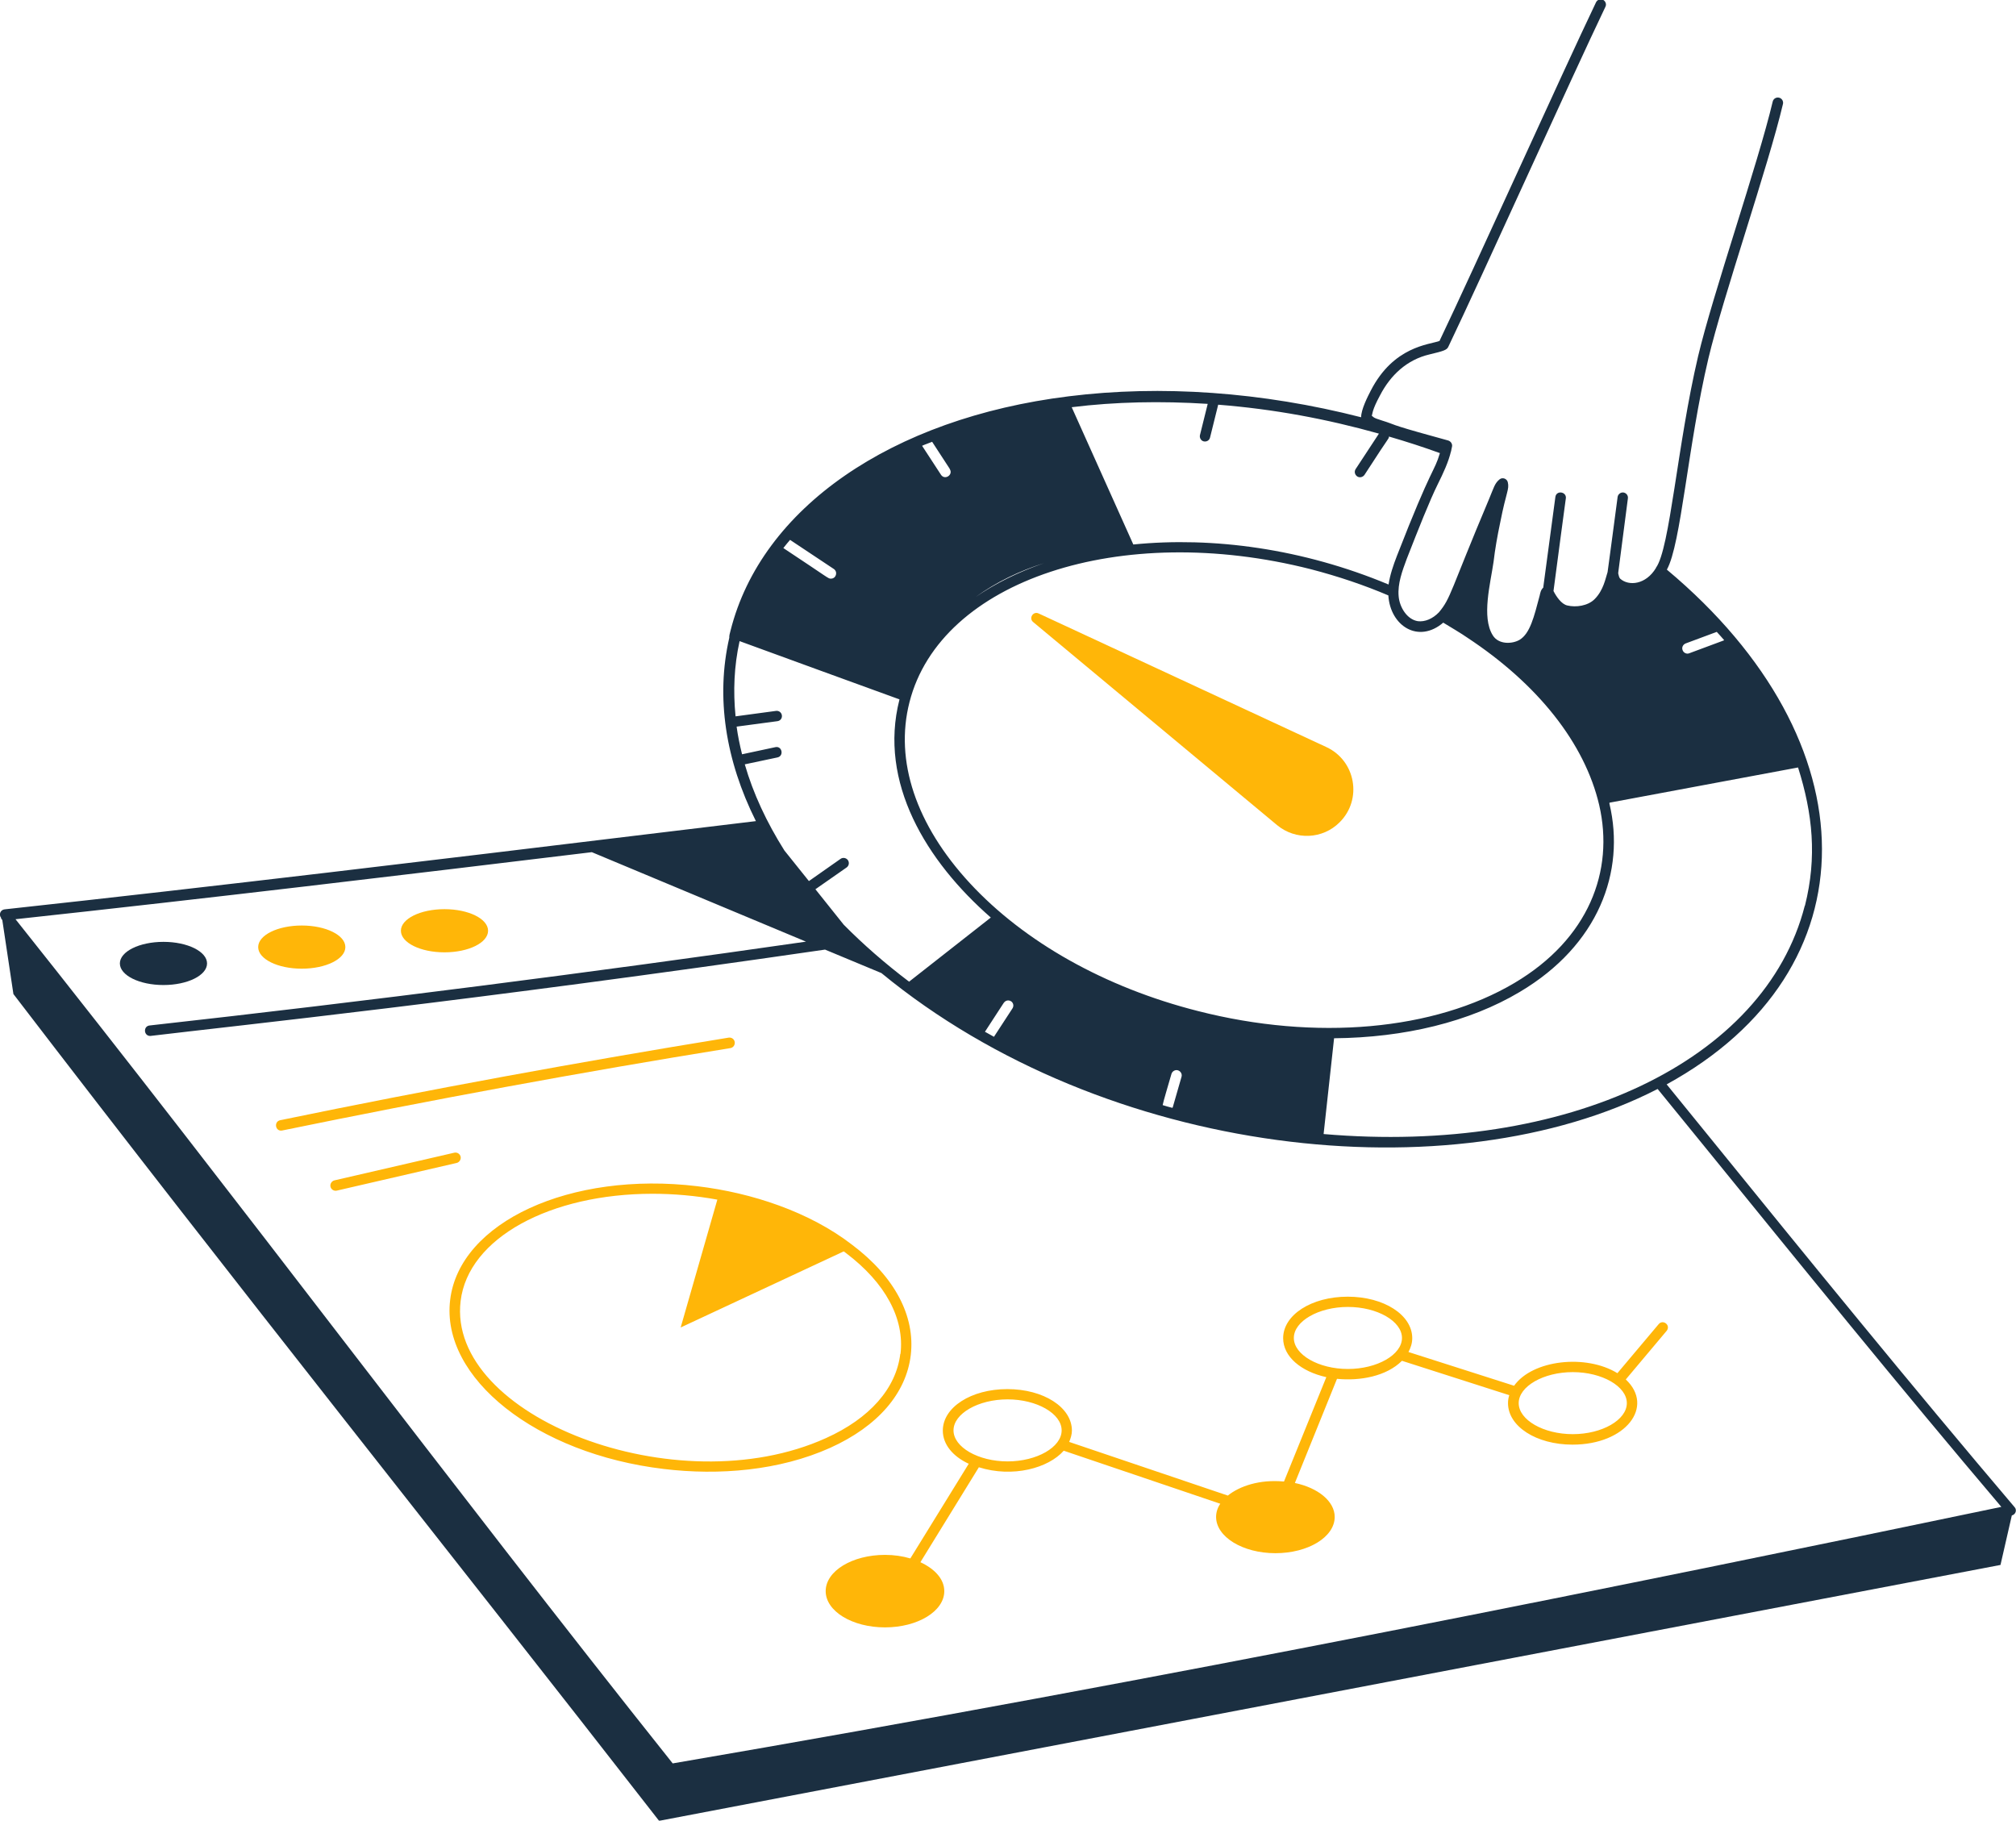 <?xml version="1.0" encoding="UTF-8"?> <svg xmlns="http://www.w3.org/2000/svg" id="web-speed" width="96.2" height="86.87" viewBox="0 0 96.2 86.87"><defs><style>.cls-1{fill:#ffb608;}.cls-1,.cls-2{stroke-width:0px;}.cls-2{fill:#1b2f41;}</style></defs><path class="cls-2" d="m.05,43.82s.04.05.06.08l.53,3.53c10.83,14.14,20.71,26.47,30.81,39.45l64.01-12.21.54-2.36c.08-.02.15-.08.18-.16.03-.08.01-.18-.05-.24-4.95-5.83-9.84-11.84-14.56-17.66l-2.04-2.51c9.92-5.43,9.84-16.34.01-24.56.68-1.22.99-5.88,1.98-10.07.7-2.95,2.86-9.18,3.56-12.15.03-.13-.05-.27-.19-.3-.13-.03-.27.05-.3.19-.7,2.96-2.86,9.19-3.56,12.15-1,4.25-1.34,9.17-2.01,10.09,0,0,0,0,0,.01,0,0,0,0,0,0-.48.8-1.3.88-1.71.51-.04-.04-.07-.14-.09-.24v-.05s.46-3.54.46-3.54c.02-.14-.08-.26-.21-.28-.13-.02-.26.08-.28.21-.01.1-.49,3.69-.48,3.59-.1.3-.19.86-.62,1.29-.32.32-.89.4-1.3.3-.28-.06-.53-.43-.66-.69.1-.78.62-4.67.59-4.42.04-.32-.45-.4-.5-.07l-.58,4.33c-.12.11-.14.25-.17.38-.27,1.02-.46,1.81-.96,2.11-.34.2-1,.24-1.28-.22-.54-.87-.11-2.46.04-3.5.07-.6.18-1.23.32-1.89.29-1.48.44-1.56.36-1.91-.04-.17-.25-.25-.39-.14-.24.19-.28.41-.5.93-1.88,4.46-1.82,4.73-2.4,5.42h0c-.3.31-.67.46-1,.42-.52-.08-.88-.67-.92-1.2-.05-.59.17-1.19.39-1.78.56-1.43,1.08-2.75,1.48-3.56.26-.52.51-1.06.63-1.57,0,0,0,0,.01-.01,0,0,0-.02,0-.03.01-.06.03-.13.04-.19.02-.12-.06-.24-.18-.28-.24-.07-.48-.13-.72-.2-2.19-.6-1.8-.56-2.43-.75-.49-.15-.4-.17-.5-.23.04-.1,0-.25.39-.97.5-.97,1.29-1.71,2.37-1.96.67-.16.82-.21.89-.36,1.6-3.34,5.89-12.87,7.5-16.23.06-.12,0-.27-.12-.33-.12-.06-.27,0-.33.12-1.59,3.32-5.84,12.75-7.47,16.16-.5.18-2.19.25-3.28,2.37-.15.29-.46.9-.46,1.27-4.72-1.21-9.55-1.55-13.95-1-8.48,1.05-14.67,5.34-16.14,11.18-.03.11-.07.25-.06.34-.65,2.84-.18,5.85,1.27,8.75l-5.22.63c-9.99,1.21-20.33,2.46-30.63,3.58-.2.02-.29.25-.17.4Zm86.07-.6c-1.9,7.41-11.34,11.89-22.96,10.89,0,0,0,0,0,0l.5-4.57c3.36-.03,6.46-.78,8.86-2.21,3.76-2.23,5.05-5.74,4.28-8.98,0,0,0-.03,0-.05l9-1.68c.7,2.21.91,4.28.33,6.59Zm-37.88,4.55c.12.08.15.23.07.35l-.88,1.35c-.15-.08-.29-.16-.43-.24.45-.69.96-1.48.9-1.38.08-.12.23-.15.35-.07Zm7.24,4.96c.02-.14.3-1.07.42-1.49.04-.13.18-.21.31-.17.13.04.21.18.17.31l-.42,1.46s-.01.01-.02.02c-.15-.04-.31-.08-.46-.13Zm26.79-22.19s0,.01-.02.02l-1.64.61c-.12.05-.27-.01-.32-.15-.05-.13.02-.27.15-.32l1.48-.55c.12.13.24.26.35.39Zm-13.4-.83c.23.14.92.55,1.14.71,3.37,2.22,5.61,5.04,6.3,7.99.73,3.15-.5,6.39-4.04,8.49-3.83,2.27-9.48,2.78-15.11,1.34-4.42-1.12-8.28-3.29-10.88-6.1-2.57-2.78-3.6-5.84-2.88-8.64,1.48-5.81,10.07-8.65,19.15-6.34,1.31.34,2.55.76,3.7,1.25.09,1.46,1.44,2.32,2.63,1.29Zm-29.22-2.1c-.14,0-.06,0-2.27-1.46.1-.13.21-.26.32-.39l2.09,1.39c.2.14.11.46-.14.46Zm5.67-5.23c.18.28-.24.55-.42.27l-.9-1.38c.15-.07.32-.12.48-.19l.84,1.29Zm4.5,4.49c-1.22.42-2.31.96-3.27,1.62.99-.72,2.1-1.25,3.27-1.62Zm7.81-7.6l-.37,1.49c-.03.13.05.27.18.3.14.03.27-.05.3-.18l.39-1.57c2.66.21,5.17.68,7.67,1.38l-1.11,1.69c-.08.12-.04.27.07.35.12.08.27.04.35-.07,1.38-2.14,1.12-1.64,1.17-1.83.86.25,1.66.51,2.43.79-.28.94-.35.53-2.05,4.9-.17.44-.33.9-.4,1.37-4.09-1.71-8.38-2.29-12.18-1.91l-2.94-6.55c2.09-.26,4.27-.3,6.48-.16Zm-22.34,11.32c1.14.42,6.5,2.37,7.63,2.78,0,0,0,0,0,.01-1.01,3.95,1.28,7.71,4.36,10.4l-3.9,3.06c-1.15-.87-2.19-1.78-3.12-2.72l-1.35-1.69,1.49-1.04c.11-.08.14-.23.06-.35-.08-.11-.24-.14-.35-.06-.1.07-1.61,1.13-1.51,1.06l-1.17-1.46c-.85-1.35-1.49-2.72-1.89-4.11l1.56-.33c.32-.07.22-.56-.1-.49l-1.59.34c-.11-.44-.2-.88-.26-1.32l1.95-.26c.14-.02.23-.14.21-.28s-.15-.23-.28-.21l-1.93.26c-.12-1.21-.07-2.4.19-3.58Zm-7.05,10.07l10.22,4.27c-10.13,1.46-20.9,2.84-31.32,4-.31.03-.29.5.03.5,4.26-.51,15.27-1.66,32.2-4.12l2.69,1.12c10.72,8.82,27.24,10.57,37.04,5.53l2.11,2.59c4.64,5.71,9.43,11.62,14.29,17.35-17.26,3.6-39.97,8.23-63.4,12.24-5.37-6.74-10.6-13.54-15.66-20.11-5.07-6.59-10.31-13.4-15.7-20.17,9.24-1,18.49-2.11,27.51-3.2Z"></path><ellipse class="cls-2" cx="7.8" cy="45.97" rx="2.08" ry="1.03"></ellipse><path class="cls-1" d="m14.4,46.22c1.15,0,2.08-.46,2.08-1.03s-.93-1.03-2.08-1.03-2.08.46-2.08,1.03.93,1.03,2.08,1.03Zm6.81-.78c1.15,0,2.08-.46,2.08-1.03s-.93-1.03-2.08-1.03-2.08.46-2.08,1.03.93,1.03,2.08,1.03Zm12.07,11.16c-6.06-.73-11.36,1.71-11.8,5.43-.45,3.72,4.12,7.34,10.19,8.06,2.64.32,5.53.08,7.95-1.01,2.26-1.02,3.62-2.59,3.84-4.42.22-1.87-.77-3.74-2.79-5.26-2.04-1.58-4.8-2.49-7.39-2.8Zm9.68,8c-.2,1.65-1.46,3.08-3.55,4.02-7.12,3.22-18.09-1.03-17.43-6.54.36-3.02,4.29-5.12,9.16-5.12.99,0,2.06.09,3.09.28l-1.75,6.1,7.78-3.63s.08.05.11.08c1.88,1.42,2.8,3.13,2.6,4.81Zm20.34-28.95l-13.74-6.38c-.26-.12-.48.23-.26.41l11.64,9.69c.88.73,2.18.68,2.99-.14,1.09-1.09.76-2.93-.63-3.58Zm-17.06,34.17l-2.8,4.54c-.37-.11-.78-.17-1.21-.17-1.56,0-2.83.77-2.83,1.73s1.27,1.73,2.83,1.73,2.83-.77,2.83-1.73c0-.57-.45-1.06-1.14-1.38l2.79-4.53c1.62.51,3.32.04,4.05-.79l7.47,2.53c-.13.19-.2.41-.2.63,0,.95,1.27,1.73,2.83,1.73s2.83-.77,2.83-1.73c0-.75-.8-1.39-1.9-1.62l2.01-4.97c1.1.11,2.36-.12,3.1-.86l5.12,1.64c-.04.12-.06.25-.06.38,0,1.11,1.35,1.98,3.08,1.98,2.55,0,3.92-1.82,2.54-3.11l1.95-2.32c.09-.11.08-.26-.03-.35-.11-.09-.26-.08-.35.03l-1.97,2.34c-1.5-.92-4.05-.64-4.93.6l-5.04-1.61c.11-.21.18-.42.18-.66,0-1.11-1.35-1.98-3.08-1.98s-3.08.87-3.08,1.98c0,.88.85,1.59,2.06,1.86l-2.02,4.98c-1.17-.11-2.12.22-2.68.67l-7.57-2.56c.07-.17.13-.35.13-.54,0-1.11-1.35-1.98-3.08-1.98s-3.08.87-3.08,1.98c0,.66.48,1.23,1.23,1.58Zm28.81-4.35c1.4,0,2.58.68,2.58,1.48s-1.18,1.48-2.58,1.48-2.58-.68-2.58-1.48,1.18-1.48,2.58-1.48Zm-13.31-1.63c0-.8,1.18-1.48,2.58-1.48s2.58.68,2.58,1.48-1.18,1.48-2.58,1.48-2.58-.68-2.58-1.48Zm-13.66,2.93c1.4,0,2.58.68,2.58,1.48s-1.18,1.48-2.58,1.48-2.58-.68-2.58-1.48,1.18-1.48,2.58-1.48Zm-13.02-17.05c-.02-.14-.15-.23-.29-.21-7.13,1.16-14.33,2.48-21.4,3.94-.32.07-.23.56.1.49,7.06-1.45,14.25-2.78,21.38-3.93.14-.02.23-.15.21-.29Zm-13.08,5.47c-.03-.13-.16-.22-.3-.19l-5.72,1.32c-.13.03-.22.17-.19.3.03.14.17.22.3.19l5.72-1.32c.13-.03.22-.17.19-.3Z"></path></svg> 